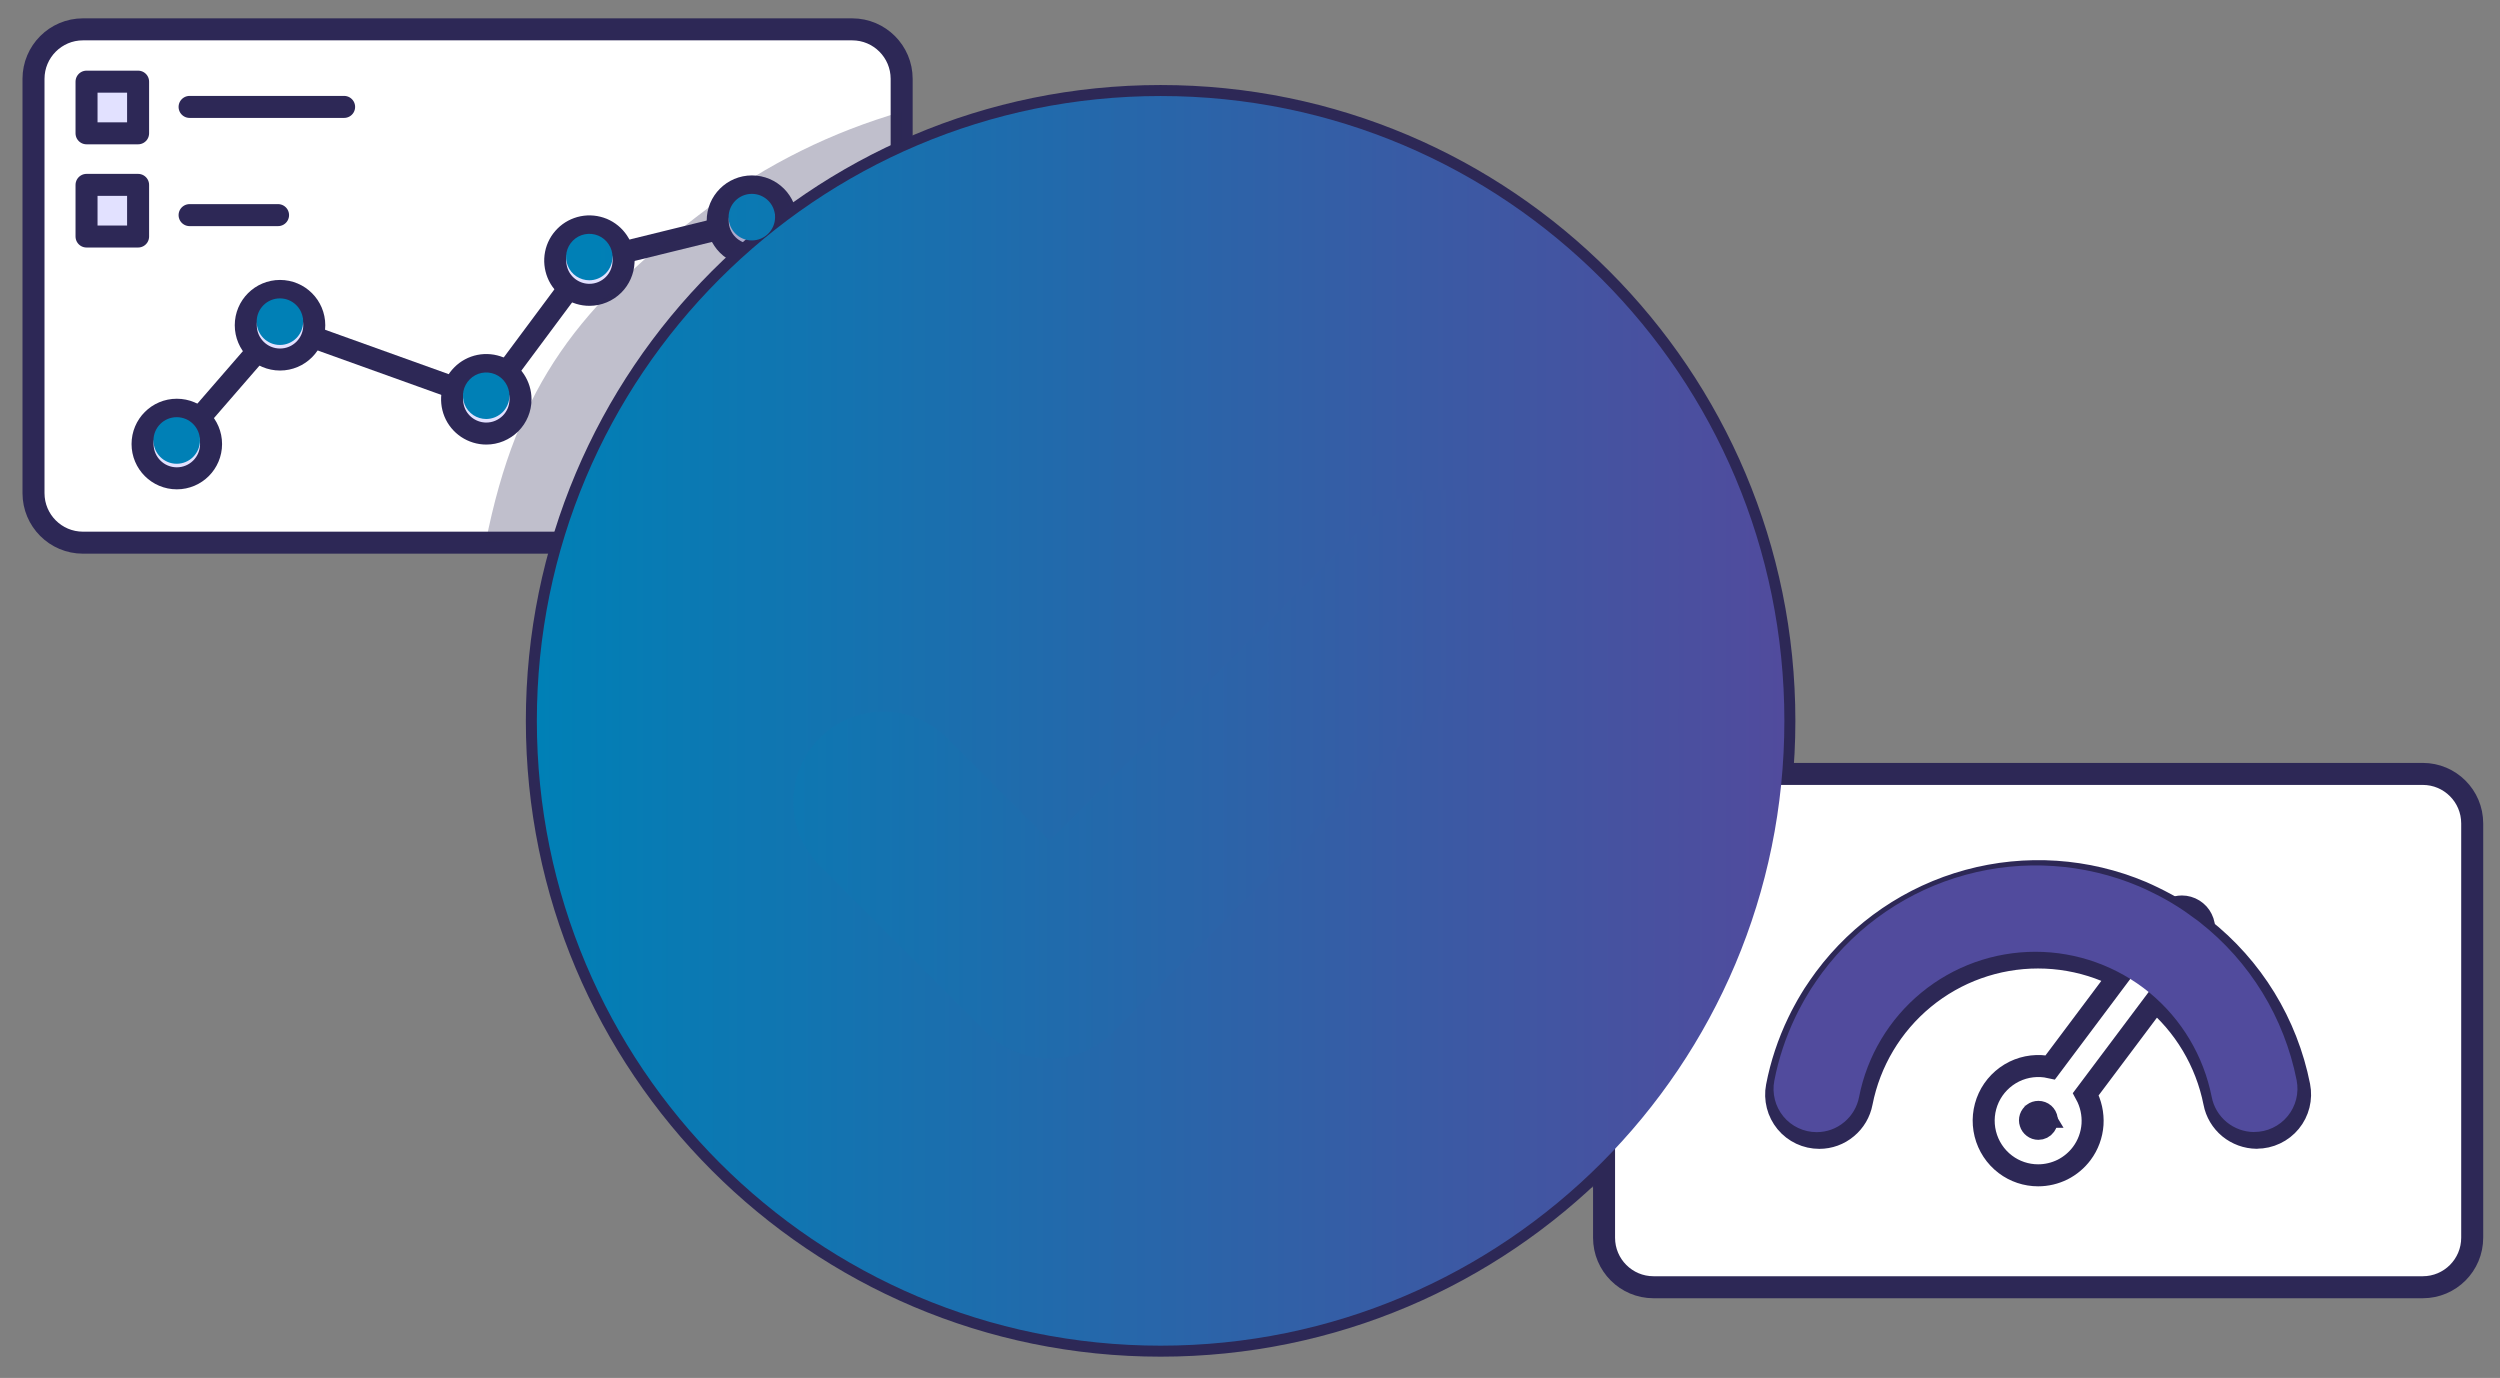 <svg width="127" height="70" viewBox="0 0 127 70" fill="none" xmlns="http://www.w3.org/2000/svg">
<rect x="0" y="0" width="127" height="70" fill="#808080" stroke="none"/>
<path d="M43.292 1.491H4.213C2.828 1.491 1.702 2.619 1.702 4.006V25.052C1.702 26.443 2.828 27.568 4.213 27.568H43.292C44.681 27.568 45.804 26.439 45.804 25.052V4.006C45.804 2.615 44.677 1.491 43.292 1.491Z" fill="white" stroke="#2D2856" stroke-width="1.118" stroke-linecap="round" stroke-linejoin="round"/>
<path d="M8.982 22.561L14.221 16.522L24.703 20.287L29.942 13.244L38.195 11.216" stroke="#2D2856" stroke-width="1.118" stroke-linecap="round" stroke-linejoin="round"/>
<path d="M8.982 24.299C9.944 24.299 10.722 23.519 10.722 22.557C10.722 21.595 9.944 20.815 8.982 20.815C8.02 20.815 7.242 21.595 7.242 22.557C7.242 23.519 8.02 24.299 8.982 24.299Z" fill="#E2E1FF" stroke="#2D2856" stroke-width="1.118" stroke-linecap="round" stroke-linejoin="round"/>
<path d="M14.225 18.264C15.187 18.264 15.965 17.484 15.965 16.522C15.965 15.56 15.187 14.78 14.225 14.78C13.263 14.78 12.485 15.56 12.485 16.522C12.485 17.484 13.263 18.264 14.225 18.264Z" fill="#E2E1FF" stroke="#2D2856" stroke-width="1.118" stroke-linecap="round" stroke-linejoin="round"/>
<path d="M26.442 20.292C26.442 20.291 26.442 20.289 26.442 20.287V20.283C26.442 20.281 26.442 20.279 26.442 20.277C26.441 19.935 26.336 19.603 26.151 19.322C25.959 19.031 25.689 18.81 25.374 18.677L25.374 18.677L25.366 18.674C25.052 18.547 24.705 18.509 24.364 18.577C24.031 18.644 23.717 18.808 23.473 19.058C23.232 19.3 23.066 19.607 22.999 19.944C22.931 20.285 22.969 20.633 23.095 20.946C23.227 21.272 23.455 21.541 23.733 21.729L23.733 21.729L23.738 21.732C24.021 21.92 24.357 22.025 24.703 22.025C25.165 22.025 25.604 21.84 25.93 21.519L25.93 21.519L25.934 21.515C26.257 21.191 26.44 20.753 26.442 20.292Z" fill="#E2E1FF" stroke="#2D2856" stroke-width="1.118" stroke-linecap="round" stroke-linejoin="round"/>
<path d="M31.169 14.468C31.472 14.164 31.653 13.758 31.675 13.329C31.679 13.301 31.681 13.273 31.681 13.244C31.681 12.906 31.585 12.567 31.387 12.275C31.196 11.986 30.926 11.767 30.613 11.634L30.613 11.634L30.605 11.631C30.291 11.504 29.944 11.466 29.603 11.534C29.269 11.601 28.957 11.765 28.715 12.008C28.472 12.251 28.305 12.558 28.238 12.897C28.17 13.238 28.208 13.586 28.334 13.899C28.465 14.225 28.694 14.494 28.972 14.682L28.972 14.682L28.977 14.685C29.26 14.873 29.596 14.977 29.942 14.977C30.403 14.977 30.844 14.793 31.169 14.468Z" fill="#E2E1FF" stroke="#2D2856" stroke-width="1.118" stroke-linecap="round" stroke-linejoin="round"/>
<path d="M38.199 12.953C39.161 12.953 39.939 12.173 39.939 11.212C39.939 10.25 39.161 9.47 38.199 9.47C37.237 9.47 36.459 10.25 36.459 11.212C36.459 12.173 37.237 12.953 38.199 12.953Z" fill="#E2E1FF" stroke="#2D2856" stroke-width="1.118" stroke-linecap="round" stroke-linejoin="round"/>
<path d="M7.015 9.392H4.396V12.015H7.015V9.392Z" fill="#E2E1FF" stroke="#2D2856" stroke-width="1.118" stroke-linecap="round" stroke-linejoin="round"/>
<path d="M7.015 4.148H4.396V6.772H7.015V4.148Z" fill="#E2E1FF" stroke="#2D2856" stroke-width="1.118" stroke-linecap="round" stroke-linejoin="round"/>
<path d="M9.631 5.431H17.481" stroke="#2D2856" stroke-width="1.118" stroke-linecap="round" stroke-linejoin="round"/>
<path d="M9.631 10.928H14.125" stroke="#2D2856" stroke-width="1.118" stroke-linecap="round" stroke-linejoin="round"/>
<path opacity="0.3" d="M45.819 7.919L45.819 5.675C42.294 6.694 38.96 8.32 35.945 10.586C29.468 15.455 26.259 19.51 24.668 27.579L29.889 27.04C31.196 26.058 46.559 11.17 45.33 9.535L45.819 7.919Z" fill="#2D2856"/>
<path d="M58.959 68.36C76.459 68.36 90.646 54.149 90.646 36.619C90.646 19.089 76.459 4.878 58.959 4.878C41.459 4.878 27.272 19.089 27.272 36.619C27.272 54.149 41.459 68.36 58.959 68.36Z" fill="#E2E1FF" stroke="#2D2856" stroke-width="1.118" stroke-linecap="round" stroke-linejoin="round"/>
<path d="M53.321 53.774C52.107 53.774 50.943 53.291 50.086 52.433L41.641 43.974C39.854 42.183 39.854 39.285 41.641 37.494C43.429 35.703 46.323 35.703 48.111 37.494L53.321 42.712L69.811 26.198C71.595 24.407 74.493 24.407 76.281 26.198C78.068 27.989 78.068 30.888 76.281 32.679L56.56 52.433C55.703 53.291 54.539 53.774 53.325 53.774H53.321Z" fill="white" stroke="#2D2856" stroke-width="1.118" stroke-linecap="round" stroke-linejoin="round"/>
<path opacity="0.3" d="M90.844 37.482L81.866 37.482C80.144 37.482 78.747 39.028 78.747 40.935V45.587C78.747 48.855 78.747 57.832 79.353 60.525C88.126 60.525 90.844 43.289 90.844 37.482Z" fill="#2D2856"/>
<path d="M123.077 39.315H83.997C82.609 39.315 81.486 40.443 81.486 41.83V62.876C81.486 64.267 82.613 65.392 83.997 65.392H123.077C124.466 65.392 125.588 64.263 125.588 62.876V41.83C125.588 40.439 124.462 39.315 123.077 39.315Z" fill="white" stroke="#2D2856" stroke-width="1.118" stroke-linecap="round" stroke-linejoin="round"/>
<path d="M114.649 57.795C114.973 57.795 115.294 57.724 115.589 57.582C115.88 57.445 116.142 57.241 116.346 56.991C116.553 56.741 116.699 56.445 116.778 56.133C116.857 55.816 116.865 55.487 116.803 55.171C116.175 51.989 114.429 49.14 111.88 47.141C111.797 47.074 111.71 47.007 111.622 46.949C111.448 46.824 111.273 46.695 111.09 46.566C110.641 46.262 110.171 45.983 109.685 45.737C109.493 45.637 109.294 45.545 109.094 45.45C108.994 45.404 108.895 45.362 108.795 45.316C106.009 44.142 102.912 43.934 99.993 44.729C97.074 45.525 94.508 47.274 92.7 49.702C92.509 49.965 92.322 50.231 92.143 50.506C92.026 50.697 91.914 50.872 91.806 51.064C91.752 51.156 91.698 51.252 91.648 51.351C91.544 51.543 91.444 51.73 91.349 51.934C90.85 52.972 90.484 54.067 90.267 55.196C90.205 55.512 90.218 55.841 90.297 56.154C90.376 56.466 90.525 56.758 90.729 57.007C90.933 57.257 91.195 57.457 91.486 57.595C91.777 57.732 92.097 57.803 92.421 57.803C92.933 57.803 93.427 57.624 93.818 57.295C94.213 56.97 94.479 56.516 94.575 56.012C94.983 53.934 96.101 52.064 97.735 50.718C99.369 49.373 101.419 48.64 103.531 48.64C105.643 48.64 107.693 49.377 109.327 50.718C110.961 52.064 112.075 53.934 112.487 56.012C112.583 56.516 112.853 56.966 113.244 57.291C113.639 57.615 114.129 57.795 114.641 57.799V57.786L114.649 57.795Z" fill="#E2E1FF" stroke="#2D2856" stroke-width="1.118" stroke-linecap="round" stroke-linejoin="round"/>
<path d="M103.539 59.236C104.787 59.236 105.801 58.224 105.801 56.97C105.801 55.716 104.791 54.704 103.539 54.704C102.288 54.704 101.277 55.721 101.277 56.97C101.277 58.22 102.292 59.236 103.539 59.236Z" fill="white" stroke="#2D2856" stroke-width="1.118" stroke-linecap="round" stroke-linejoin="round"/>
<path d="M103.535 59.706C102.937 59.706 102.35 59.511 101.872 59.148C101.365 58.765 101.007 58.219 100.853 57.603C100.7 56.986 100.762 56.337 101.028 55.762C101.294 55.187 101.752 54.721 102.321 54.438C102.891 54.158 103.539 54.084 104.155 54.221L109.938 46.503C110.046 46.362 110.179 46.249 110.337 46.17C110.495 46.091 110.666 46.049 110.841 46.049C111.048 46.049 111.256 46.108 111.435 46.22C111.614 46.333 111.759 46.487 111.851 46.678C111.947 46.866 111.984 47.078 111.967 47.286C111.951 47.495 111.872 47.694 111.747 47.865L105.959 55.583C106.217 56.054 106.333 56.587 106.3 57.12C106.263 57.653 106.076 58.165 105.756 58.594C105.498 58.94 105.165 59.219 104.778 59.415C104.392 59.606 103.968 59.706 103.539 59.706H103.535ZM103.548 56.483C103.456 56.483 103.369 56.512 103.298 56.566C103.228 56.62 103.173 56.695 103.144 56.778C103.115 56.866 103.115 56.957 103.144 57.041C103.169 57.128 103.223 57.203 103.294 57.257C103.369 57.316 103.456 57.345 103.552 57.345C103.618 57.345 103.685 57.328 103.743 57.299C103.801 57.27 103.855 57.224 103.893 57.17C103.959 57.078 103.988 56.966 103.976 56.853C103.963 56.749 103.909 56.657 103.835 56.587C103.756 56.52 103.656 56.483 103.552 56.483H103.548Z" fill="white" stroke="#2D2856" stroke-width="1.118"/>
<path d="M103.778 57.181C103.729 57.221 103.667 57.248 103.596 57.258L103.559 57.257C103.476 57.255 103.403 57.227 103.348 57.184L103.348 57.184L103.34 57.178C103.281 57.134 103.236 57.065 103.217 56.977C103.2 56.897 103.212 56.815 103.251 56.745C103.295 56.666 103.362 56.61 103.428 56.585C103.507 56.556 103.593 56.554 103.672 56.582C103.748 56.608 103.812 56.661 103.854 56.733L103.853 56.733L103.858 56.741C103.899 56.81 103.914 56.889 103.9 56.973C103.885 57.053 103.843 57.127 103.778 57.181Z" fill="#2D2856" stroke="#2D2856" stroke-width="1.118"/>
<g style="mix-blend-mode:color">
<path d="M58.959 68.36C76.459 68.36 90.646 54.149 90.646 36.619C90.646 19.089 76.459 4.878 58.959 4.878C41.459 4.878 27.272 19.089 27.272 36.619C27.272 54.149 41.459 68.36 58.959 68.36Z" fill="url(#paint0_linear_149_2556)"/>
</g>
<g style="mix-blend-mode:color">
<path d="M39.374 11.031C39.374 11.685 38.846 12.214 38.194 12.214C37.541 12.214 37.013 11.685 37.013 11.031C37.013 10.377 37.541 9.848 38.194 9.848C38.846 9.848 39.374 10.377 39.374 11.031Z" fill="url(#paint1_linear_149_2556)"/>
<path d="M31.117 13.063C31.117 12.83 31.05 12.601 30.917 12.405C30.789 12.209 30.606 12.059 30.389 11.968C30.173 11.88 29.936 11.855 29.707 11.901C29.479 11.947 29.267 12.059 29.105 12.222C28.938 12.389 28.826 12.597 28.78 12.826C28.735 13.055 28.759 13.292 28.847 13.509C28.934 13.726 29.088 13.909 29.279 14.038C29.475 14.167 29.703 14.238 29.936 14.238C30.248 14.238 30.547 14.113 30.768 13.892C30.988 13.671 31.113 13.371 31.113 13.059L31.117 13.063Z" fill="url(#paint2_linear_149_2556)"/>
<path d="M14.22 17.524C14.872 17.524 15.4 16.995 15.4 16.341C15.4 15.687 14.872 15.158 14.22 15.158C13.567 15.158 13.039 15.687 13.039 16.341C13.039 16.995 13.567 17.524 14.22 17.524Z" fill="url(#paint3_linear_149_2556)"/>
<path d="M8.976 23.559C9.629 23.559 10.157 23.03 10.157 22.376C10.157 21.722 9.629 21.193 8.976 21.193C8.324 21.193 7.796 21.722 7.796 22.376C7.796 23.03 8.324 23.559 8.976 23.559Z" fill="url(#paint4_linear_149_2556)"/>
<path d="M25.679 19.448C25.807 19.643 25.878 19.872 25.878 20.104C25.878 20.42 25.753 20.719 25.533 20.939C25.308 21.16 25.009 21.285 24.697 21.285C24.465 21.285 24.236 21.214 24.04 21.085C23.849 20.956 23.695 20.773 23.608 20.556C23.521 20.339 23.496 20.102 23.541 19.873C23.587 19.644 23.699 19.436 23.866 19.269C24.028 19.102 24.24 18.99 24.469 18.944C24.697 18.898 24.934 18.923 25.151 19.011C25.367 19.102 25.55 19.252 25.679 19.448Z" fill="url(#paint5_linear_149_2556)"/>
<path d="M53.321 53.774C52.107 53.774 50.943 53.291 50.086 52.433L41.641 43.974C39.853 42.183 39.853 39.285 41.641 37.493C43.429 35.703 46.323 35.703 48.111 37.493L53.321 42.712L69.811 26.198C71.594 24.407 74.493 24.407 76.28 26.198C78.068 27.989 78.068 30.888 76.28 32.679L56.56 52.433C55.703 53.291 54.539 53.774 53.325 53.774H53.321Z" fill="url(#paint6_linear_149_2556)"/>
<path d="M115.456 57.292C115.161 57.434 114.84 57.504 114.516 57.504L114.508 57.496V57.508C113.996 57.504 113.506 57.325 113.111 57C112.72 56.675 112.45 56.226 112.354 55.722C111.942 53.643 110.828 51.773 109.194 50.428C107.56 49.087 105.51 48.35 103.398 48.35C101.286 48.35 99.236 49.083 97.602 50.428C95.968 51.773 94.85 53.643 94.442 55.722C94.346 56.226 94.08 56.68 93.685 57.005C93.294 57.334 92.8 57.513 92.288 57.513C91.964 57.513 91.644 57.442 91.353 57.304C91.062 57.167 90.8 56.967 90.596 56.717C90.392 56.467 90.243 56.176 90.164 55.863C90.085 55.551 90.072 55.222 90.135 54.905C90.351 53.777 90.717 52.681 91.216 51.644C91.311 51.44 91.411 51.253 91.515 51.061C91.565 50.961 91.619 50.865 91.673 50.774C91.749 50.639 91.827 50.513 91.907 50.383C91.941 50.328 91.975 50.273 92.01 50.216C92.189 49.941 92.376 49.674 92.567 49.412C94.376 46.984 96.941 45.234 99.86 44.439C102.779 43.643 105.876 43.852 108.662 45.026C108.712 45.049 108.762 45.071 108.812 45.093C108.861 45.115 108.911 45.136 108.961 45.159C109.012 45.184 109.062 45.208 109.113 45.232C109.261 45.302 109.409 45.372 109.552 45.447C110.038 45.693 110.508 45.972 110.957 46.276C111.065 46.352 111.17 46.428 111.275 46.504C111.346 46.556 111.418 46.608 111.489 46.659C111.577 46.717 111.664 46.784 111.747 46.85C114.296 48.85 116.042 51.698 116.67 54.88C116.732 55.197 116.724 55.526 116.645 55.843C116.566 56.155 116.42 56.451 116.213 56.7C116.009 56.95 115.747 57.154 115.456 57.292Z" fill="url(#paint7_linear_149_2556)"/>
</g>
<defs>
<linearGradient id="paint0_linear_149_2556" x1="27.273" y1="36.618" x2="90.646" y2="36.618" gradientUnits="userSpaceOnUse">
<stop stop-color="#0080B6"/>
<stop offset="1" stop-color="#514B9D"/>
</linearGradient>
<linearGradient id="paint1_linear_149_2556" x1="30.158" y1="36.933" x2="89.727" y2="36.933" gradientUnits="userSpaceOnUse">
<stop stop-color="#0080B6"/>
<stop offset="1" stop-color="#514B9D"/>
</linearGradient>
<linearGradient id="paint2_linear_149_2556" x1="30.158" y1="36.933" x2="89.727" y2="36.933" gradientUnits="userSpaceOnUse">
<stop stop-color="#0080B6"/>
<stop offset="1" stop-color="#514B9D"/>
</linearGradient>
<linearGradient id="paint3_linear_149_2556" x1="30.158" y1="36.933" x2="89.727" y2="36.933" gradientUnits="userSpaceOnUse">
<stop stop-color="#0080B6"/>
<stop offset="1" stop-color="#514B9D"/>
</linearGradient>
<linearGradient id="paint4_linear_149_2556" x1="30.158" y1="36.933" x2="89.727" y2="36.933" gradientUnits="userSpaceOnUse">
<stop stop-color="#0080B6"/>
<stop offset="1" stop-color="#514B9D"/>
</linearGradient>
<linearGradient id="paint5_linear_149_2556" x1="30.158" y1="36.933" x2="89.727" y2="36.933" gradientUnits="userSpaceOnUse">
<stop stop-color="#0080B6"/>
<stop offset="1" stop-color="#514B9D"/>
</linearGradient>
<linearGradient id="paint6_linear_149_2556" x1="30.158" y1="36.933" x2="89.727" y2="36.933" gradientUnits="userSpaceOnUse">
<stop stop-color="#0080B6"/>
<stop offset="1" stop-color="#514B9D"/>
</linearGradient>
<linearGradient id="paint7_linear_149_2556" x1="30.158" y1="36.933" x2="89.727" y2="36.933" gradientUnits="userSpaceOnUse">
<stop stop-color="#0080B6"/>
<stop offset="1" stop-color="#514B9D"/>
</linearGradient>
</defs>
</svg>
